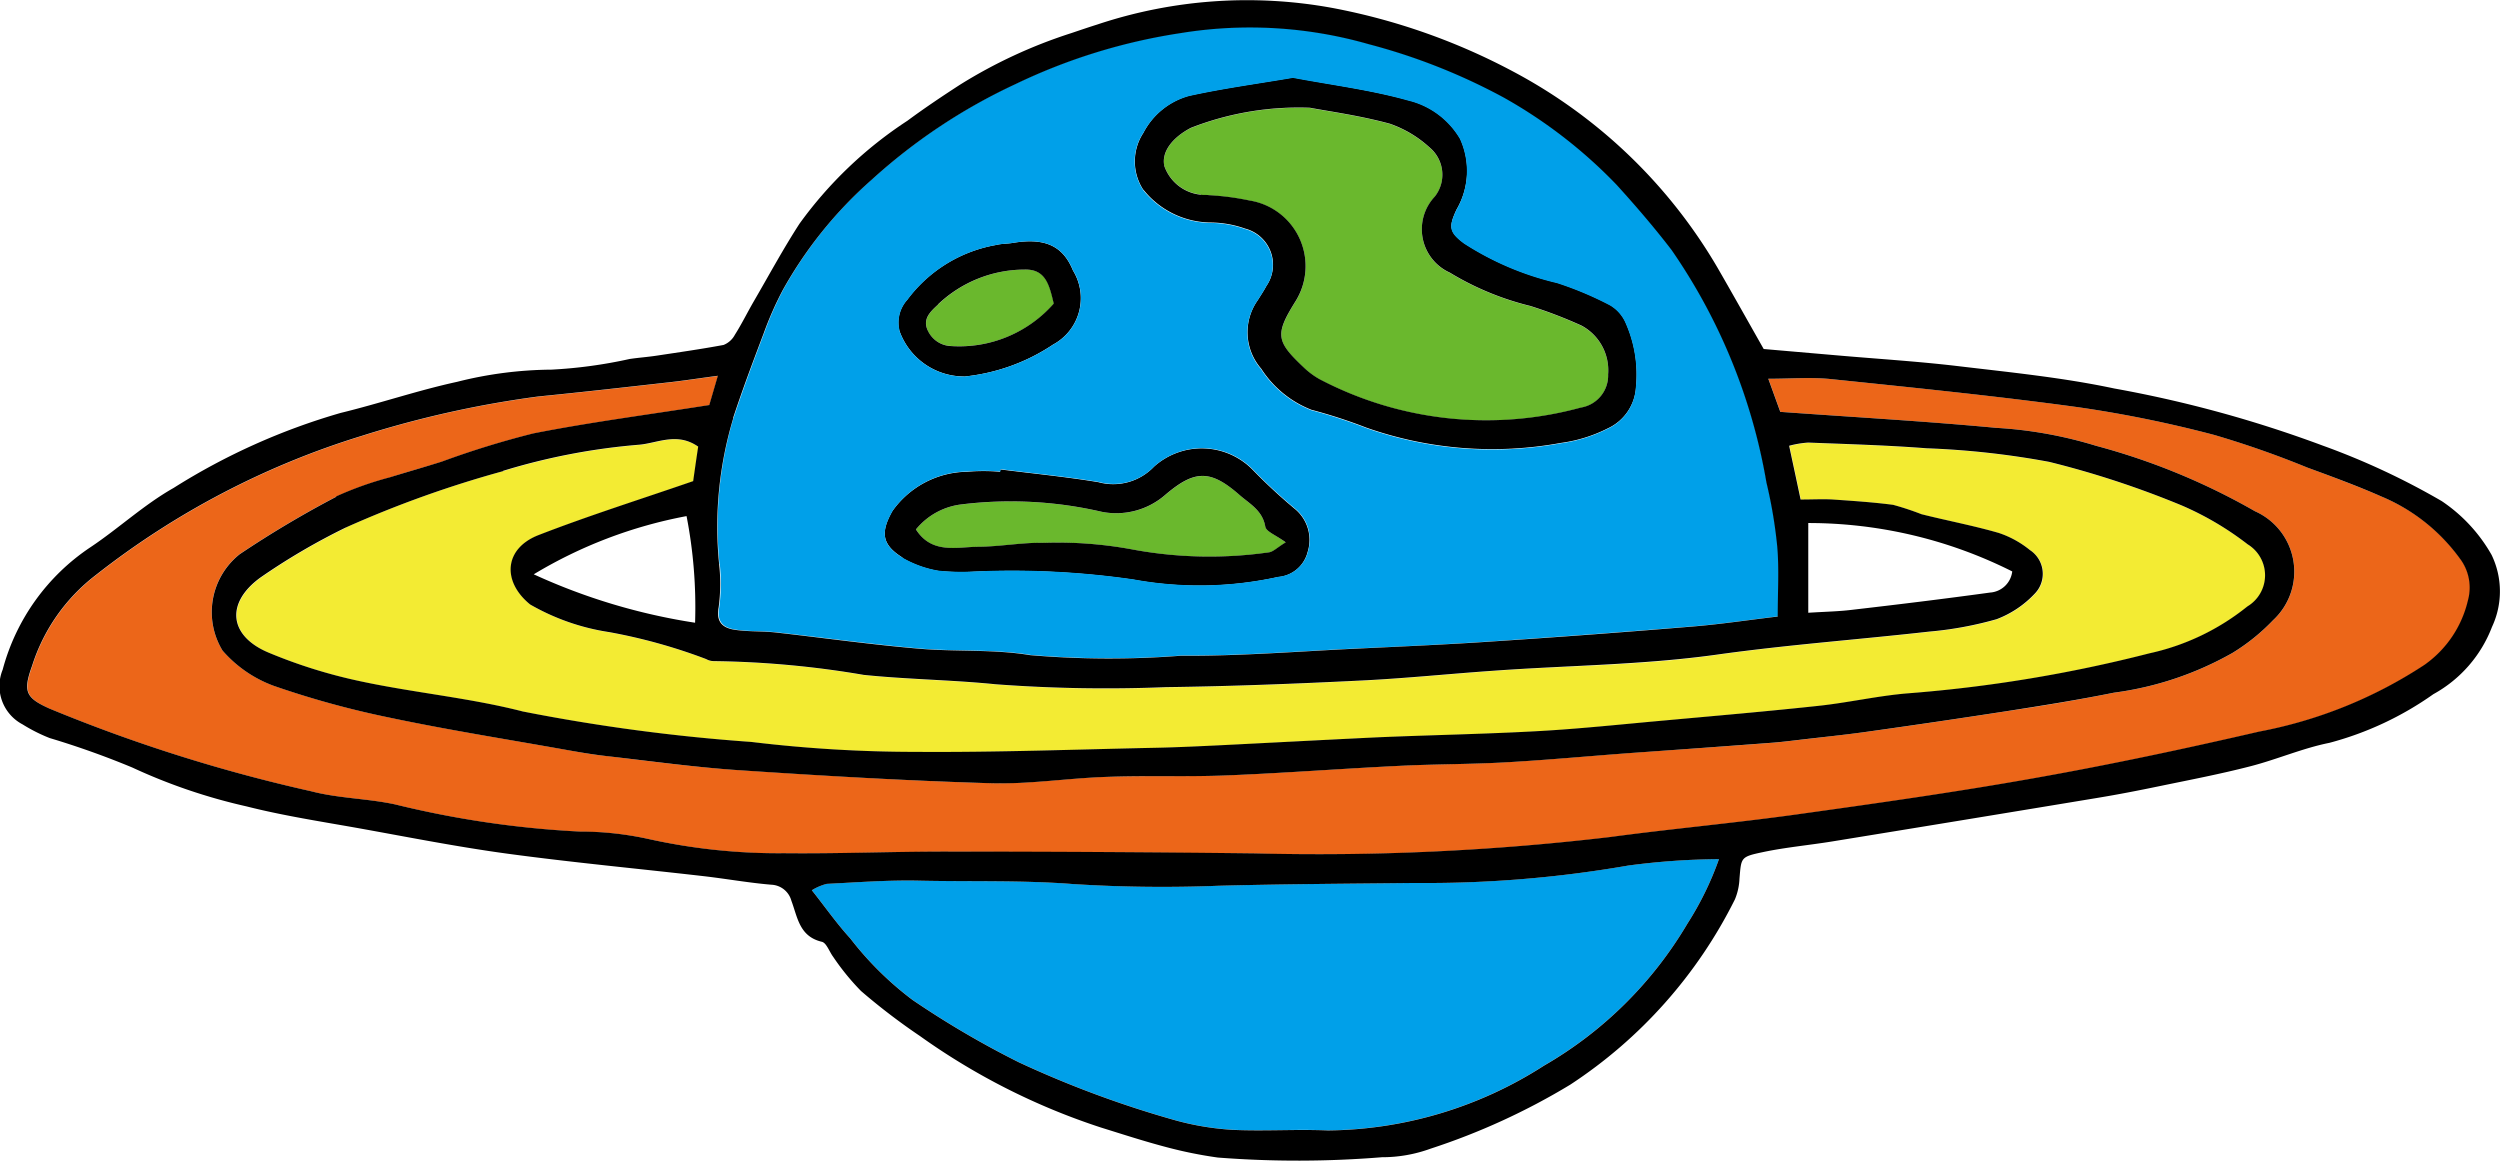 <svg xmlns="http://www.w3.org/2000/svg" width="46.89" height="21.775" viewBox="0 0 46.89 21.775">
  <g id="グループ_2549" data-name="グループ 2549" transform="translate(-0.25 -0.25)">
    <path id="パス_3418" data-name="パス 3418" d="M143.247,15.049a.81.81,0,0,1-.687-.546c-.043-.258.155-.522.5-.7a5.549,5.549,0,0,1,2.235-.377c.362.069.942.147,1.5.3a2.136,2.136,0,0,1,.742.443.665.665,0,0,1,.1.922.893.893,0,0,0,.281,1.427,5.365,5.365,0,0,0,1.512.626,8.7,8.7,0,0,1,.957.367.951.951,0,0,1,.5.916.61.61,0,0,1-.514.623,6.725,6.725,0,0,1-4.9-.534,1.472,1.472,0,0,1-.29-.215c-.521-.491-.547-.62-.169-1.23a1.246,1.246,0,0,0-.851-1.905,4.962,4.962,0,0,0-.761-.1c-.051-.006-.1,0-.155-.009" transform="translate(-120.475 -11.151)" fill="#6ab82d"/>
    <path id="パス_3419" data-name="パス 3419" d="M139.563,11.4a.81.81,0,0,0,.687.546c.051.009.1,0,.155.009a4.962,4.962,0,0,1,.761.1,1.246,1.246,0,0,1,.851,1.905c-.379.611-.353.739.169,1.23a1.468,1.468,0,0,0,.29.215,6.725,6.725,0,0,0,4.9.534.61.61,0,0,0,.514-.623.951.951,0,0,0-.5-.916,8.7,8.7,0,0,0-.957-.367,5.365,5.365,0,0,1-1.512-.626.893.893,0,0,1-.281-1.427.665.665,0,0,0-.1-.922,2.136,2.136,0,0,0-.742-.443c-.56-.153-1.14-.232-1.5-.3a5.549,5.549,0,0,0-2.235.377c-.348.183-.546.446-.5.7m-.391.462a.976.976,0,0,1,0-1.066,1.377,1.377,0,0,1,.862-.7c.635-.14,1.281-.227,1.948-.341.718.137,1.454.23,2.161.426a1.544,1.544,0,0,1,.971.719,1.448,1.448,0,0,1-.067,1.333c-.149.322-.141.419.143.63a5.534,5.534,0,0,0,1.744.741,6.406,6.406,0,0,1,.992.417.714.714,0,0,1,.3.345,2.386,2.386,0,0,1,.187,1.2.912.912,0,0,1-.529.77,2.75,2.75,0,0,1-.879.273,7.121,7.121,0,0,1-3.654-.288,9.74,9.74,0,0,0-1.025-.333,1.977,1.977,0,0,1-.943-.772,1.041,1.041,0,0,1-.064-1.285c.054-.087.112-.173.161-.265a.7.7,0,0,0-.4-1.077,1.974,1.974,0,0,0-.655-.114,1.631,1.631,0,0,1-1.253-.618" transform="translate(-117.478 -8.044)"/>
    <path id="パス_3420" data-name="パス 3420" d="M113.5,34.346c-.1-.218.071-.359.2-.483a2.367,2.367,0,0,1,1.629-.652c.391-.006.457.288.541.638a2.36,2.36,0,0,1-1.931.795.5.5,0,0,1-.442-.3" transform="translate(-95.851 -27.905)" fill="#6ab82d"/>
    <path id="パス_3421" data-name="パス 3421" d="M112.232,59.456a1.3,1.3,0,0,1,.879-.472,7.556,7.556,0,0,1,2.608.141,1.4,1.4,0,0,0,1.2-.324c.551-.466.845-.466,1.393.015.19.166.423.288.476.588.015.092.2.156.383.295-.161.1-.239.183-.325.189a7.888,7.888,0,0,1-2.511-.048,7.663,7.663,0,0,0-1.692-.132c-.411-.009-.822.072-1.235.074s-.877.143-1.173-.325" transform="translate(-94.804 -49.275)" fill="#6ab82d"/>
    <path id="パス_3422" data-name="パス 3422" d="M110.834,30.936c-.132.124-.3.265-.2.483a.5.5,0,0,0,.442.3A2.36,2.36,0,0,0,113,30.922c-.084-.35-.15-.644-.541-.638a2.367,2.367,0,0,0-1.629.652m.489,1.353a1.289,1.289,0,0,1-1.215-.861.634.634,0,0,1,.147-.577,2.646,2.646,0,0,1,1.672-1.029c.1-.025.206-.021.308-.038.6-.1.94.052,1.129.517a.989.989,0,0,1-.373,1.39,3.663,3.663,0,0,1-1.669.6" transform="translate(-92.986 -24.978)"/>
    <path id="パス_3423" data-name="パス 3423" d="M109.9,56.116a1.3,1.3,0,0,0-.879.472c.3.468.761.328,1.173.325s.824-.083,1.235-.074a7.663,7.663,0,0,1,1.692.132,7.888,7.888,0,0,0,2.511.048c.086-.006.164-.092.325-.189-.187-.138-.368-.2-.383-.295-.052-.3-.285-.422-.476-.587-.548-.482-.842-.482-1.393-.015a1.4,1.4,0,0,1-1.2.324,7.556,7.556,0,0,0-2.608-.141m-1.127,1c-.388-.242-.417-.469-.192-.871a1.746,1.746,0,0,1,1.4-.738,3.648,3.648,0,0,1,.621,0c0-.015,0-.031.006-.044.614.078,1.229.138,1.838.239a1.054,1.054,0,0,0,1.04-.288,1.339,1.339,0,0,1,1.858.06,10.033,10.033,0,0,0,.795.736.753.753,0,0,1,.232.8.624.624,0,0,1-.554.471,6.856,6.856,0,0,1-2.714.049,15.891,15.891,0,0,0-2.99-.149,4.234,4.234,0,0,1-.67-.015,2.024,2.024,0,0,1-.673-.242" transform="translate(-91.592 -46.408)"/>
    <path id="パス_3424" data-name="パス 3424" d="M99.8,105.764c.583-.029,1.166-.074,1.747-.06.96.021,1.919-.011,2.881.064a26.54,26.54,0,0,0,2.729.031c1.226-.032,2.453-.038,3.678-.052a22.069,22.069,0,0,0,4-.327,13.554,13.554,0,0,1,1.7-.12,5.874,5.874,0,0,1-.591,1.209,7.437,7.437,0,0,1-2.691,2.663,7.629,7.629,0,0,1-4.053,1.216c-.6-.026-1.2.017-1.8-.012a5.222,5.222,0,0,1-1.061-.178,19.416,19.416,0,0,1-2.937-1.089,17.284,17.284,0,0,1-1.99-1.167,6.109,6.109,0,0,1-1.172-1.158c-.25-.272-.463-.577-.718-.9a1,1,0,0,1,.281-.121" transform="translate(-84.044 -88.937)" fill="#00a0e9"/>
    <path id="パス_3425" data-name="パス 3425" d="M96,5.64a.976.976,0,0,0,0,1.066,1.632,1.632,0,0,0,1.253.618,1.974,1.974,0,0,1,.655.114.7.7,0,0,1,.4,1.077c-.049.092-.107.178-.161.265a1.041,1.041,0,0,0,.064,1.285,1.977,1.977,0,0,0,.943.772,9.74,9.74,0,0,1,1.025.333,7.121,7.121,0,0,0,3.654.288,2.75,2.75,0,0,0,.879-.273.912.912,0,0,0,.529-.77,2.386,2.386,0,0,0-.187-1.2.713.713,0,0,0-.3-.345,6.406,6.406,0,0,0-.992-.417,5.533,5.533,0,0,1-1.744-.741c-.284-.212-.291-.308-.143-.63a1.448,1.448,0,0,0,.067-1.333,1.544,1.544,0,0,0-.971-.719c-.707-.2-1.443-.29-2.161-.426-.667.114-1.313.2-1.948.341a1.377,1.377,0,0,0-.862.7m-4.571,3.7a1.289,1.289,0,0,0,1.215.861,3.663,3.663,0,0,0,1.669-.6.989.989,0,0,0,.373-1.39c-.189-.465-.531-.62-1.129-.517-.1.017-.209.014-.308.038A2.646,2.646,0,0,0,91.58,8.766a.634.634,0,0,0-.147.577m-.135,3.39c-.225.4-.2.629.192.871a2.024,2.024,0,0,0,.673.242,4.234,4.234,0,0,0,.67.015,15.891,15.891,0,0,1,2.99.149,6.856,6.856,0,0,0,2.714-.049.624.624,0,0,0,.554-.471.753.753,0,0,0-.232-.8,10.032,10.032,0,0,1-.795-.736,1.339,1.339,0,0,0-1.858-.06,1.054,1.054,0,0,1-1.04.288c-.609-.1-1.224-.161-1.838-.239,0,.014,0,.029-.006.044a3.649,3.649,0,0,0-.621,0,1.746,1.746,0,0,0-1.4.738m-3.246.992a7.066,7.066,0,0,1,.267-2.746c.178-.537.377-1.068.578-1.6a6.414,6.414,0,0,1,.353-.8,7.844,7.844,0,0,1,1.67-2.072,10.716,10.716,0,0,1,2.7-1.795,10.893,10.893,0,0,1,3.1-.956,8.077,8.077,0,0,1,3.513.213,11.367,11.367,0,0,1,2.533,1,9.117,9.117,0,0,1,2.117,1.635c.359.394.709.8,1.032,1.223a10.872,10.872,0,0,1,1.782,4.369,8.856,8.856,0,0,1,.207,1.215c.034.41.008.825.008,1.3-.541.064-1.048.141-1.557.184q-1.88.154-3.76.281c-.861.058-1.723.1-2.583.137-1.1.052-2.2.141-3.293.133a17.437,17.437,0,0,1-2.83-.011c-.69-.115-1.407-.06-2.108-.123-.884-.078-1.762-.2-2.645-.3-.256-.029-.518-.014-.775-.051-.224-.032-.367-.133-.313-.423a3.312,3.312,0,0,0,.009-.808" transform="translate(-74.31 -2.893)" fill="#00a0e9"/>
    <path id="パス_3426" data-name="パス 3426" d="M31.185,55.62a20.51,20.51,0,0,1,2.953-1.058,12.056,12.056,0,0,1,2.568-.492c.347-.035.7-.235,1.094.037-.032.218-.067.465-.094.647-1,.347-1.965.649-2.905,1.014-.641.248-.683.865-.152,1.3a4.238,4.238,0,0,0,1.483.518,10.354,10.354,0,0,1,1.819.506.292.292,0,0,0,.146.038,17.953,17.953,0,0,1,2.807.258c.821.086,1.652.094,2.474.176a27.766,27.766,0,0,0,3.2.054c1.212-.015,2.425-.063,3.635-.123.842-.04,1.681-.127,2.523-.186,1.388-.1,2.78-.1,4.165-.3,1.324-.186,2.66-.282,3.99-.433a6.7,6.7,0,0,0,1.264-.233,1.905,1.905,0,0,0,.715-.48.533.533,0,0,0-.092-.816,1.849,1.849,0,0,0-.584-.321c-.477-.138-.966-.23-1.448-.351a5.4,5.4,0,0,0-.532-.176c-.374-.052-.753-.077-1.131-.1-.186-.012-.374,0-.606,0-.078-.371-.143-.67-.215-1.008a1.838,1.838,0,0,1,.359-.06c.741.029,1.482.051,2.22.107a15.715,15.715,0,0,1,2.3.255,17.46,17.46,0,0,1,2.487.818,5.707,5.707,0,0,1,1.235.729.68.68,0,0,1-.006,1.164,4.431,4.431,0,0,1-1.839.88,26.4,26.4,0,0,1-4.527.75c-.563.046-1.118.175-1.681.235-.976.1-1.953.189-2.928.278-.772.069-1.542.152-2.313.195-1.015.057-2.034.074-3.049.118-.963.041-1.927.1-2.89.146-.413.02-.827.04-1.239.049-1.5.031-3,.087-4.5.077a25.722,25.722,0,0,1-3.092-.186,34.921,34.921,0,0,1-4.286-.571c-1-.256-2.034-.35-3.043-.566a9.64,9.64,0,0,1-1.724-.537c-.747-.313-.818-.931-.155-1.411a12.173,12.173,0,0,1,1.6-.937" transform="translate(-24.449 -45.476)" fill="#f3eb33"/>
    <path id="パス_3427" data-name="パス 3427" d="M10.4,48.125a6.292,6.292,0,0,0-1.012.36,19.331,19.331,0,0,0-1.81,1.077,1.388,1.388,0,0,0-.322,1.807,2.341,2.341,0,0,0,.959.661,17.116,17.116,0,0,0,2.189.6c1.074.225,2.16.4,3.24.591.27.049.541.1.815.127.836.1,1.672.212,2.513.267,1.56.1,3.123.2,4.686.242.719.021,1.442-.094,2.163-.118.759-.025,1.519,0,2.278-.029,1.074-.043,2.146-.126,3.22-.178.664-.034,1.331-.029,1.994-.066.788-.044,1.575-.118,2.362-.176Q35,53.2,36.332,53.1c.155-.012.31-.031.463-.049.445-.052.89-.1,1.333-.16q1.3-.182,2.591-.382c.673-.1,1.345-.212,2.013-.347a6.117,6.117,0,0,0,2.226-.747,3.774,3.774,0,0,0,.759-.612,1.24,1.24,0,0,0-.337-2.043A12.45,12.45,0,0,0,42.4,47.531a7.906,7.906,0,0,0-1.874-.337c-1.328-.124-2.663-.2-4.05-.3l-.225-.621c.423,0,.8-.032,1.173.006,1.542.16,3.085.314,4.62.525a22.609,22.609,0,0,1,2.572.523,17.941,17.941,0,0,1,1.744.611c.465.172.931.344,1.385.541a3.469,3.469,0,0,1,1.486,1.17.9.9,0,0,1,.152.782,2.045,2.045,0,0,1-.816,1.212,8.51,8.51,0,0,1-3.092,1.25c-1.391.322-2.792.62-4.2.87-1.493.267-2.994.479-4.494.687-1.16.161-2.325.265-3.485.422a46.727,46.727,0,0,1-6.663.307q-2.89-.028-5.78-.034c-1.017,0-2.034.041-3.051.031a11.254,11.254,0,0,1-2.551-.268,5.953,5.953,0,0,0-1.279-.138A18.341,18.341,0,0,1,10.5,54.26c-.522-.114-1.068-.114-1.581-.248a29.935,29.935,0,0,1-4.9-1.548c-.456-.209-.5-.324-.33-.805a3.46,3.46,0,0,1,1.193-1.7,15.417,15.417,0,0,1,4.99-2.612,19.359,19.359,0,0,1,3.313-.739c.816-.081,1.629-.173,2.444-.265.267-.029.532-.071.922-.123-.083.282-.129.442-.161.549-1.127.178-2.22.321-3.3.532a16.828,16.828,0,0,0-1.713.528c-.324.1-.652.19-.976.295" transform="translate(-2.833 -38.919)" fill="#ec6619"/>
    <path id="パス_3428" data-name="パス 3428" d="M37.992,10.968a8.51,8.51,0,0,0-3.826-.908v1.683c.334-.021.574-.025.81-.054.867-.1,1.735-.206,2.6-.325a.449.449,0,0,0,.416-.4M15.478,16.949c.255.322.468.627.718.9a6.109,6.109,0,0,0,1.172,1.158,17.285,17.285,0,0,0,1.99,1.167,19.417,19.417,0,0,0,2.938,1.089,5.222,5.222,0,0,0,1.061.178c.6.029,1.2-.014,1.8.012a7.629,7.629,0,0,0,4.053-1.216A7.437,7.437,0,0,0,31.9,17.573a5.873,5.873,0,0,0,.591-1.209,13.554,13.554,0,0,0-1.7.12,22.07,22.07,0,0,1-4,.327c-1.226.014-2.453.02-3.678.052a26.537,26.537,0,0,1-2.729-.031c-.962-.075-1.92-.043-2.881-.064-.581-.014-1.164.031-1.747.06a1,1,0,0,0-.281.121m-1.47-8.862a7.066,7.066,0,0,0-.267,2.746,3.312,3.312,0,0,1-.009.808c-.054.29.089.391.313.423.256.037.518.021.775.051.882.1,1.761.224,2.645.3.7.063,1.417.008,2.108.123a17.438,17.438,0,0,0,2.83.011c1.1.008,2.2-.081,3.293-.133.861-.041,1.723-.078,2.583-.137q1.88-.124,3.76-.281c.509-.043,1.015-.12,1.557-.184,0-.471.026-.887-.008-1.3A8.855,8.855,0,0,0,33.381,9.3,10.872,10.872,0,0,0,31.6,4.936c-.324-.422-.673-.828-1.032-1.223a9.117,9.117,0,0,0-2.117-1.635,11.367,11.367,0,0,0-2.533-1A8.077,8.077,0,0,0,22.4.87a10.893,10.893,0,0,0-3.1.956,10.716,10.716,0,0,0-2.7,1.795,7.844,7.844,0,0,0-1.67,2.072,6.414,6.414,0,0,0-.353.8c-.2.528-.4,1.058-.578,1.6M10.257,11.02a11.366,11.366,0,0,0,3.03.91,8.933,8.933,0,0,0-.16-2,8.619,8.619,0,0,0-2.87,1.094M6.639,7.995c.732-.178,1.448-.423,2.183-.583a7.407,7.407,0,0,1,1.77-.229,8.844,8.844,0,0,0,1.468-.2c.169-.025.341-.037.511-.063.417-.063.836-.123,1.25-.2a.413.413,0,0,0,.213-.192c.127-.2.233-.417.353-.624.284-.488.552-.985.859-1.459a7.667,7.667,0,0,1,2.023-1.93c.319-.236.649-.457.982-.673A9.3,9.3,0,0,1,20.344.871c.163-.055.324-.11.486-.161A8.877,8.877,0,0,1,25.246.4a11.891,11.891,0,0,1,3.4,1.2,9.708,9.708,0,0,1,3.816,3.668c.282.488.557.98.868,1.528l1.364.118c.752.066,1.506.112,2.256.2.989.118,1.986.216,2.959.423a22.724,22.724,0,0,1,3.907,1.071,13.651,13.651,0,0,1,2.23,1.04,2.983,2.983,0,0,1,.936,1.009,1.573,1.573,0,0,1,.008,1.351,2.429,2.429,0,0,1-1.1,1.262,6.048,6.048,0,0,1-1.951.913c-.5.1-.982.311-1.48.439-.564.146-1.14.256-1.71.374-.385.08-.77.155-1.158.219q-2.485.412-4.97.816c-.434.071-.873.11-1.3.2s-.411.1-.445.494a1.134,1.134,0,0,1-.086.394A8.894,8.894,0,0,1,29.7,20.595a12.61,12.61,0,0,1-2.62,1.2,2.649,2.649,0,0,1-.911.16,19.442,19.442,0,0,1-3.077.006,8.047,8.047,0,0,1-.956-.193c-.416-.109-.825-.242-1.236-.37a12.516,12.516,0,0,1-3.395-1.716,11.9,11.9,0,0,1-1.106-.845,4.529,4.529,0,0,1-.522-.641c-.074-.1-.126-.262-.213-.282-.423-.1-.454-.46-.571-.77a.407.407,0,0,0-.371-.3c-.426-.035-.85-.112-1.276-.161-1.227-.141-2.459-.256-3.683-.422-.927-.126-1.847-.308-2.769-.474-.71-.127-1.425-.236-2.123-.413a10.623,10.623,0,0,1-2.141-.729,15.96,15.96,0,0,0-1.548-.552,3.066,3.066,0,0,1-.506-.255A.812.812,0,0,1,.3,12.811a4,4,0,0,1,1.651-2.3c.529-.354,1-.795,1.555-1.109A12.2,12.2,0,0,1,6.639,7.995M9.689,9.086a20.511,20.511,0,0,0-2.953,1.058,12.174,12.174,0,0,0-1.6.937c-.663.48-.592,1.1.155,1.411a9.639,9.639,0,0,0,1.724.537c1.009.216,2.046.31,3.043.566a34.922,34.922,0,0,0,4.286.571,25.723,25.723,0,0,0,3.092.186c1.5.011,3-.046,4.5-.077.413-.009.827-.029,1.239-.049.963-.048,1.927-.1,2.89-.146,1.015-.044,2.034-.061,3.049-.118.772-.043,1.542-.126,2.313-.195.976-.089,1.953-.173,2.928-.278.563-.06,1.118-.189,1.681-.235a26.4,26.4,0,0,0,4.527-.75,4.431,4.431,0,0,0,1.839-.88.68.68,0,0,0,.006-1.164,5.707,5.707,0,0,0-1.235-.729,17.459,17.459,0,0,0-2.487-.818,15.714,15.714,0,0,0-2.3-.255c-.738-.057-1.479-.078-2.22-.107a1.838,1.838,0,0,0-.359.06c.072.337.137.637.215,1.008.232,0,.42-.011.606,0,.377.026.756.051,1.131.1a5.4,5.4,0,0,1,.532.176c.482.121.971.213,1.448.351a1.848,1.848,0,0,1,.584.321.533.533,0,0,1,.092.816,1.905,1.905,0,0,1-.715.48,6.7,6.7,0,0,1-1.264.233c-1.33.15-2.666.247-3.99.433-1.385.193-2.776.2-4.165.3-.842.058-1.681.146-2.523.186-1.21.06-2.424.107-3.635.123a27.767,27.767,0,0,1-3.2-.054c-.822-.083-1.654-.091-2.474-.176a17.953,17.953,0,0,0-2.807-.258.292.292,0,0,1-.146-.038,10.354,10.354,0,0,0-1.819-.506,4.238,4.238,0,0,1-1.483-.518c-.531-.431-.489-1.048.152-1.3.94-.365,1.9-.667,2.905-1.014.026-.183.061-.43.094-.647-.39-.272-.747-.072-1.094-.037a12.056,12.056,0,0,0-2.568.492m-3.131.48a6.293,6.293,0,0,1,1.012-.36c.324-.1.652-.193.976-.295a16.827,16.827,0,0,1,1.713-.528c1.078-.212,2.171-.354,3.3-.532.032-.107.078-.267.161-.549-.39.052-.655.094-.922.123-.815.092-1.628.184-2.444.265a19.359,19.359,0,0,0-3.313.739,15.417,15.417,0,0,0-4.99,2.612,3.46,3.46,0,0,0-1.193,1.7c-.173.482-.126.6.33.805a29.935,29.935,0,0,0,4.9,1.548c.514.135,1.06.135,1.581.248a18.341,18.341,0,0,0,3.465.509,5.953,5.953,0,0,1,1.279.138,11.254,11.254,0,0,0,2.551.268c1.017.011,2.034-.032,3.051-.031q2.89,0,5.78.034a46.726,46.726,0,0,0,6.663-.307c1.16-.156,2.325-.261,3.485-.422,1.5-.209,3-.42,4.494-.687,1.407-.25,2.807-.548,4.2-.87a8.51,8.51,0,0,0,3.092-1.25,2.045,2.045,0,0,0,.816-1.212.9.9,0,0,0-.152-.782A3.469,3.469,0,0,0,44.91,9.56c-.454-.2-.92-.37-1.385-.541a17.939,17.939,0,0,0-1.744-.611,22.609,22.609,0,0,0-2.572-.523c-1.535-.21-3.079-.365-4.62-.525-.371-.038-.75-.006-1.173-.006l.225.621c1.387.1,2.721.175,4.05.3a7.906,7.906,0,0,1,1.874.337A12.45,12.45,0,0,1,42.546,9.84a1.24,1.24,0,0,1,.337,2.043,3.774,3.774,0,0,1-.759.612,6.117,6.117,0,0,1-2.226.747c-.667.135-1.339.242-2.013.347q-1.293.2-2.591.382c-.443.063-.888.107-1.333.16-.153.018-.308.037-.463.049q-1.328.1-2.655.193c-.787.058-1.574.132-2.362.176-.663.037-1.33.032-1.994.066-1.074.052-2.146.135-3.22.178-.759.031-1.519,0-2.278.029-.721.025-1.443.14-2.163.118-1.563-.046-3.126-.138-4.686-.242-.841-.055-1.677-.172-2.513-.267-.273-.031-.545-.078-.815-.127-1.08-.192-2.166-.365-3.24-.591a17.116,17.116,0,0,1-2.189-.6,2.341,2.341,0,0,1-.959-.661,1.388,1.388,0,0,1,.322-1.807,19.332,19.332,0,0,1,1.81-1.077" transform="translate(0 0)"/>
  </g>
</svg>
